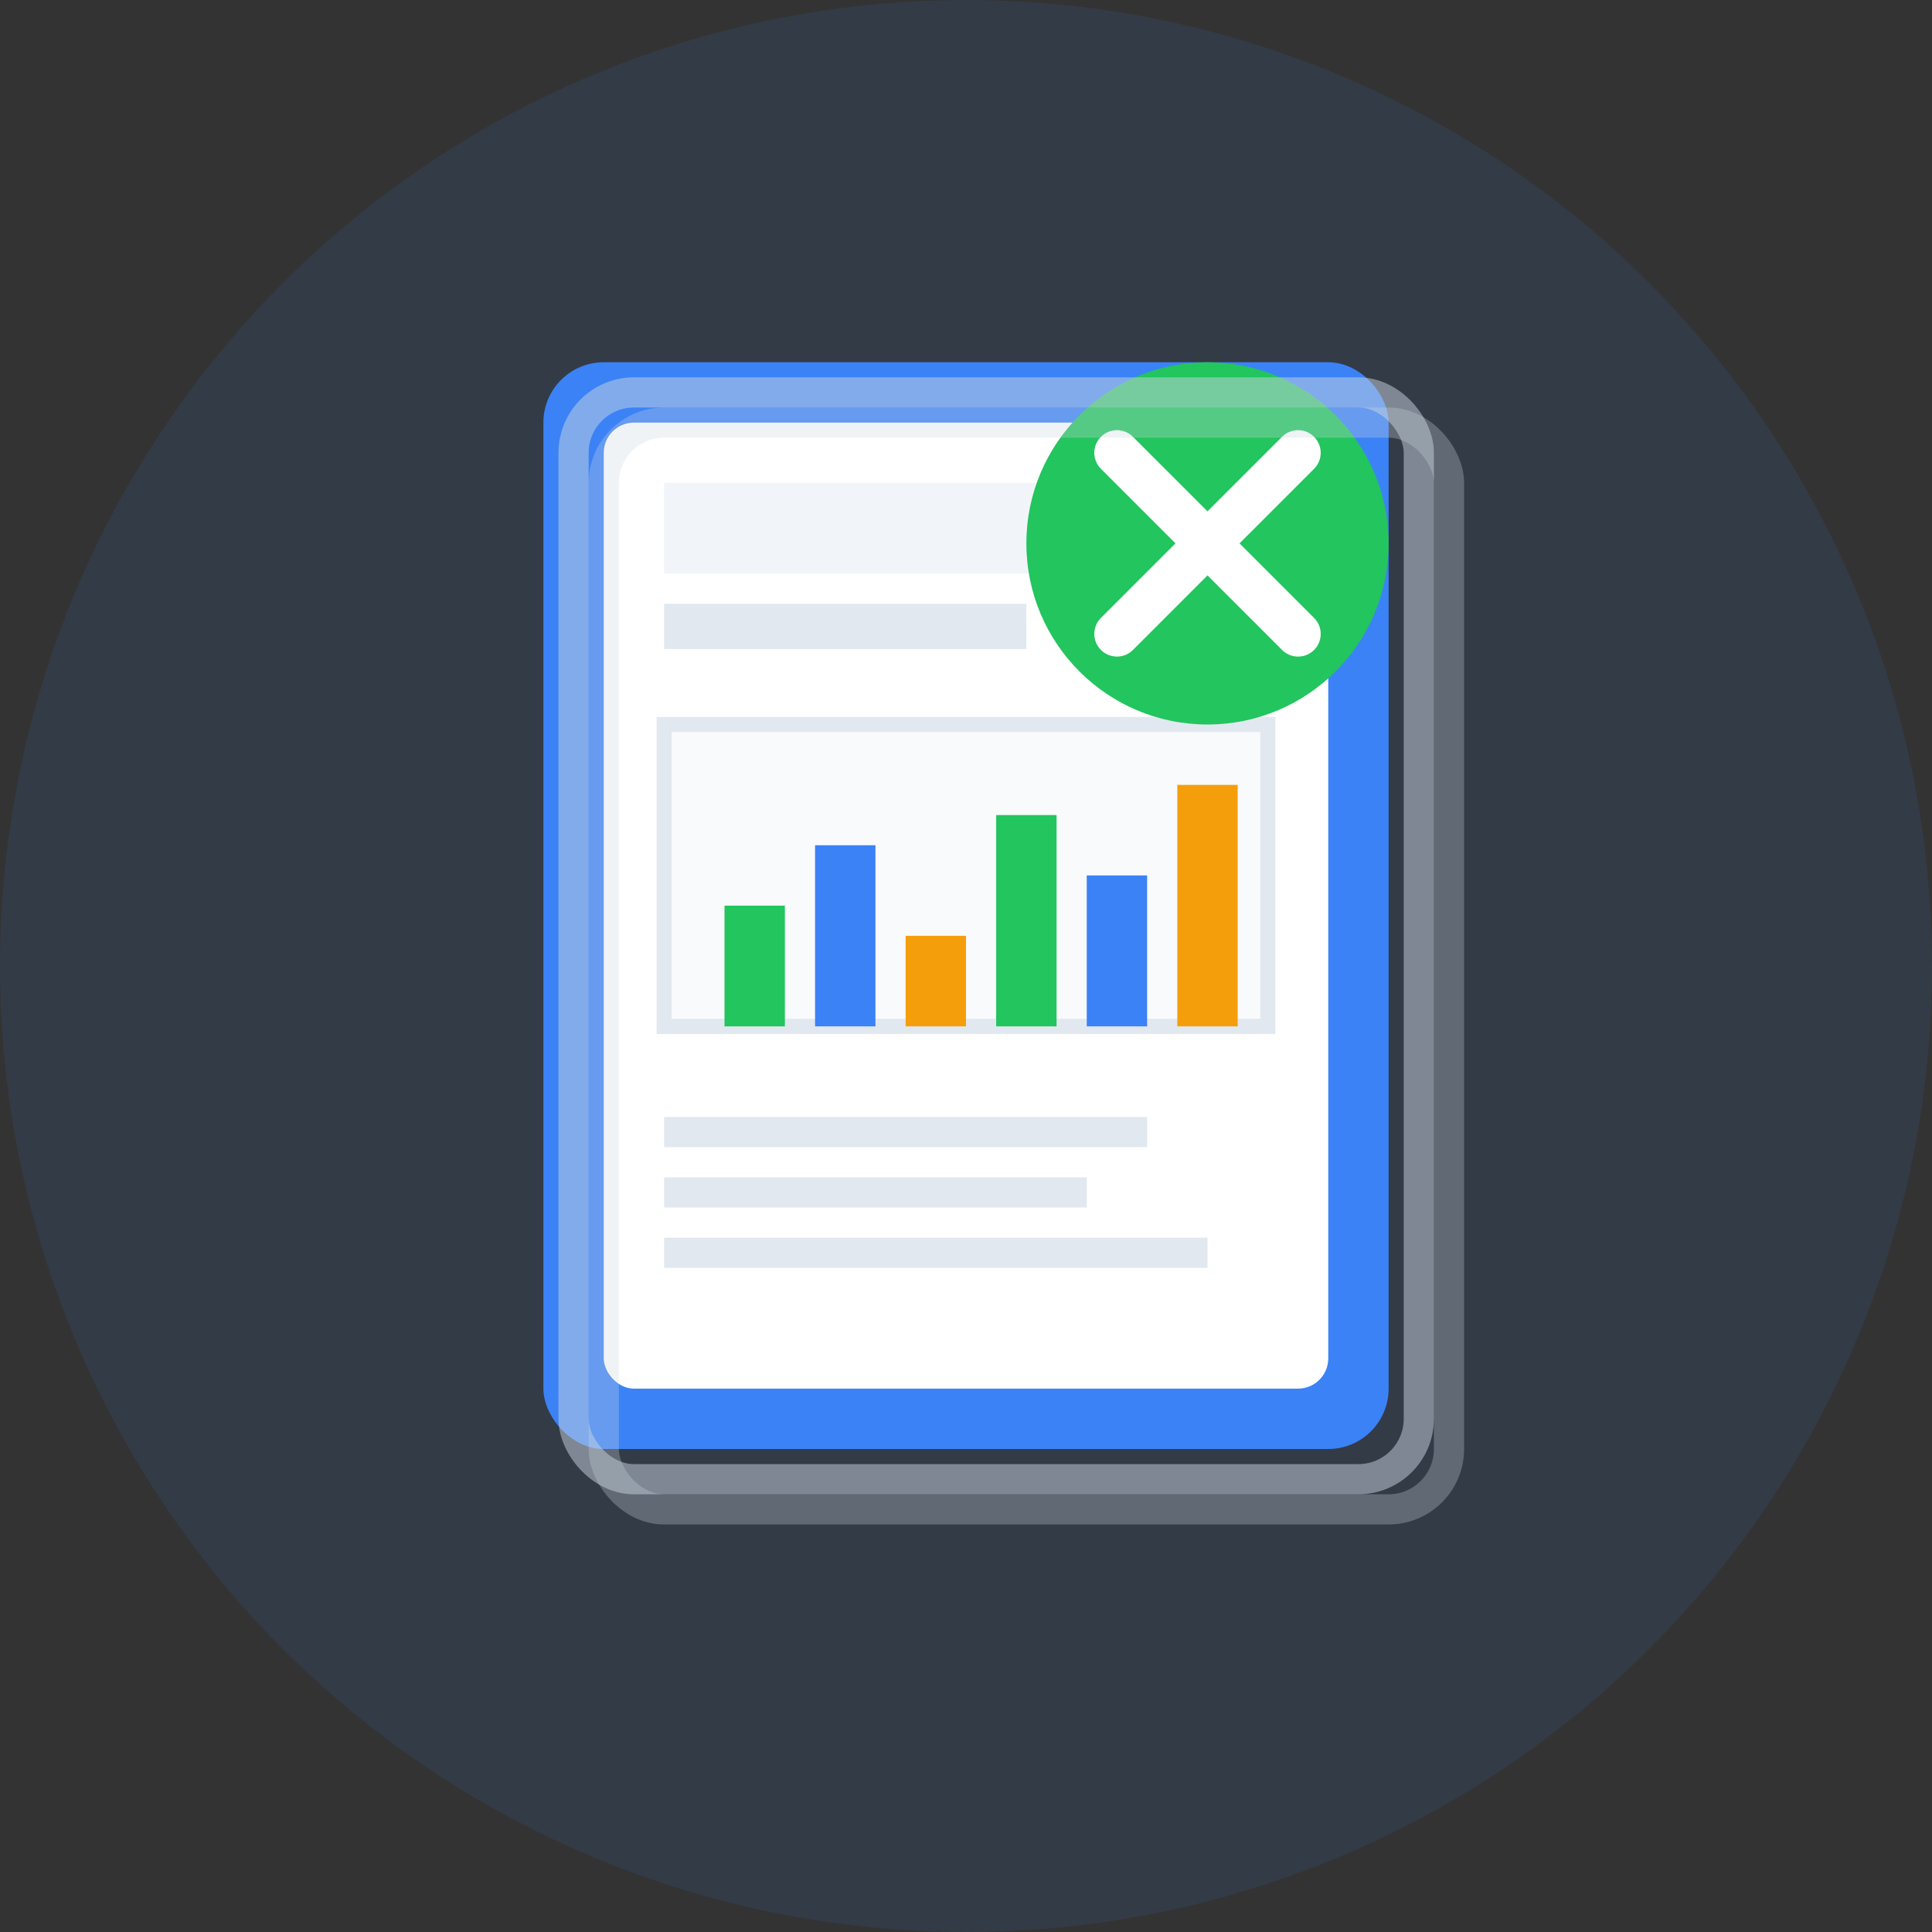 <svg width="64" height="64" viewBox="0 0 64 64" fill="none" xmlns="http://www.w3.org/2000/svg">
  <rect x="0" y="0" width="64" height="64" fill="#333333" stroke="none"/>
  <!-- Background circle -->
  <circle cx="32" cy="32" r="32" fill="#3b82f6" fill-opacity="0.1"/>
  
  <!-- Document base -->
  <rect x="18" y="12" width="28" height="36" rx="2" fill="#3b82f6"/>
  <rect x="20" y="14" width="24" height="32" rx="1" fill="#ffffff"/>
  
  <!-- Document header -->
  <rect x="22" y="16" width="20" height="3" fill="#f1f5f9"/>
  <rect x="22" y="20" width="12" height="1.5" fill="#e2e8f0"/>
  
  <!-- Chart in document -->
  <rect x="22" y="24" width="20" height="10" fill="#f8fafc" stroke="#e2e8f0" stroke-width="0.5"/>
  
  <!-- Mini bar chart -->
  <rect x="24" y="30" width="2" height="4" fill="#22c55e"/>
  <rect x="27" y="28" width="2" height="6" fill="#3b82f6"/>
  <rect x="30" y="31" width="2" height="3" fill="#f59e0b"/>
  <rect x="33" y="27" width="2" height="7" fill="#22c55e"/>
  <rect x="36" y="29" width="2" height="5" fill="#3b82f6"/>
  <rect x="39" y="26" width="2" height="8" fill="#f59e0b"/>
  
  <!-- Text lines -->
  <rect x="22" y="37" width="16" height="1" fill="#e2e8f0"/>
  <rect x="22" y="39" width="14" height="1" fill="#e2e8f0"/>
  <rect x="22" y="41" width="18" height="1" fill="#e2e8f0"/>
  
  <!-- Automation gear -->
  <g transform="translate(40, 18)">
    <circle cx="0" cy="0" r="6" fill="#22c55e"/>
    <path d="M -3 -3 L 3 3 M 3 -3 L -3 3" stroke="#ffffff" stroke-width="1.5" stroke-linecap="round"/>
  </g>
  
  <!-- Document pages effect -->
  <rect x="19" y="13" width="28" height="36" rx="2" fill="none" stroke="#cbd5e1" stroke-width="1" opacity="0.5"/>
  <rect x="20" y="14" width="28" height="36" rx="2" fill="none" stroke="#cbd5e1" stroke-width="1" opacity="0.3"/>
</svg>